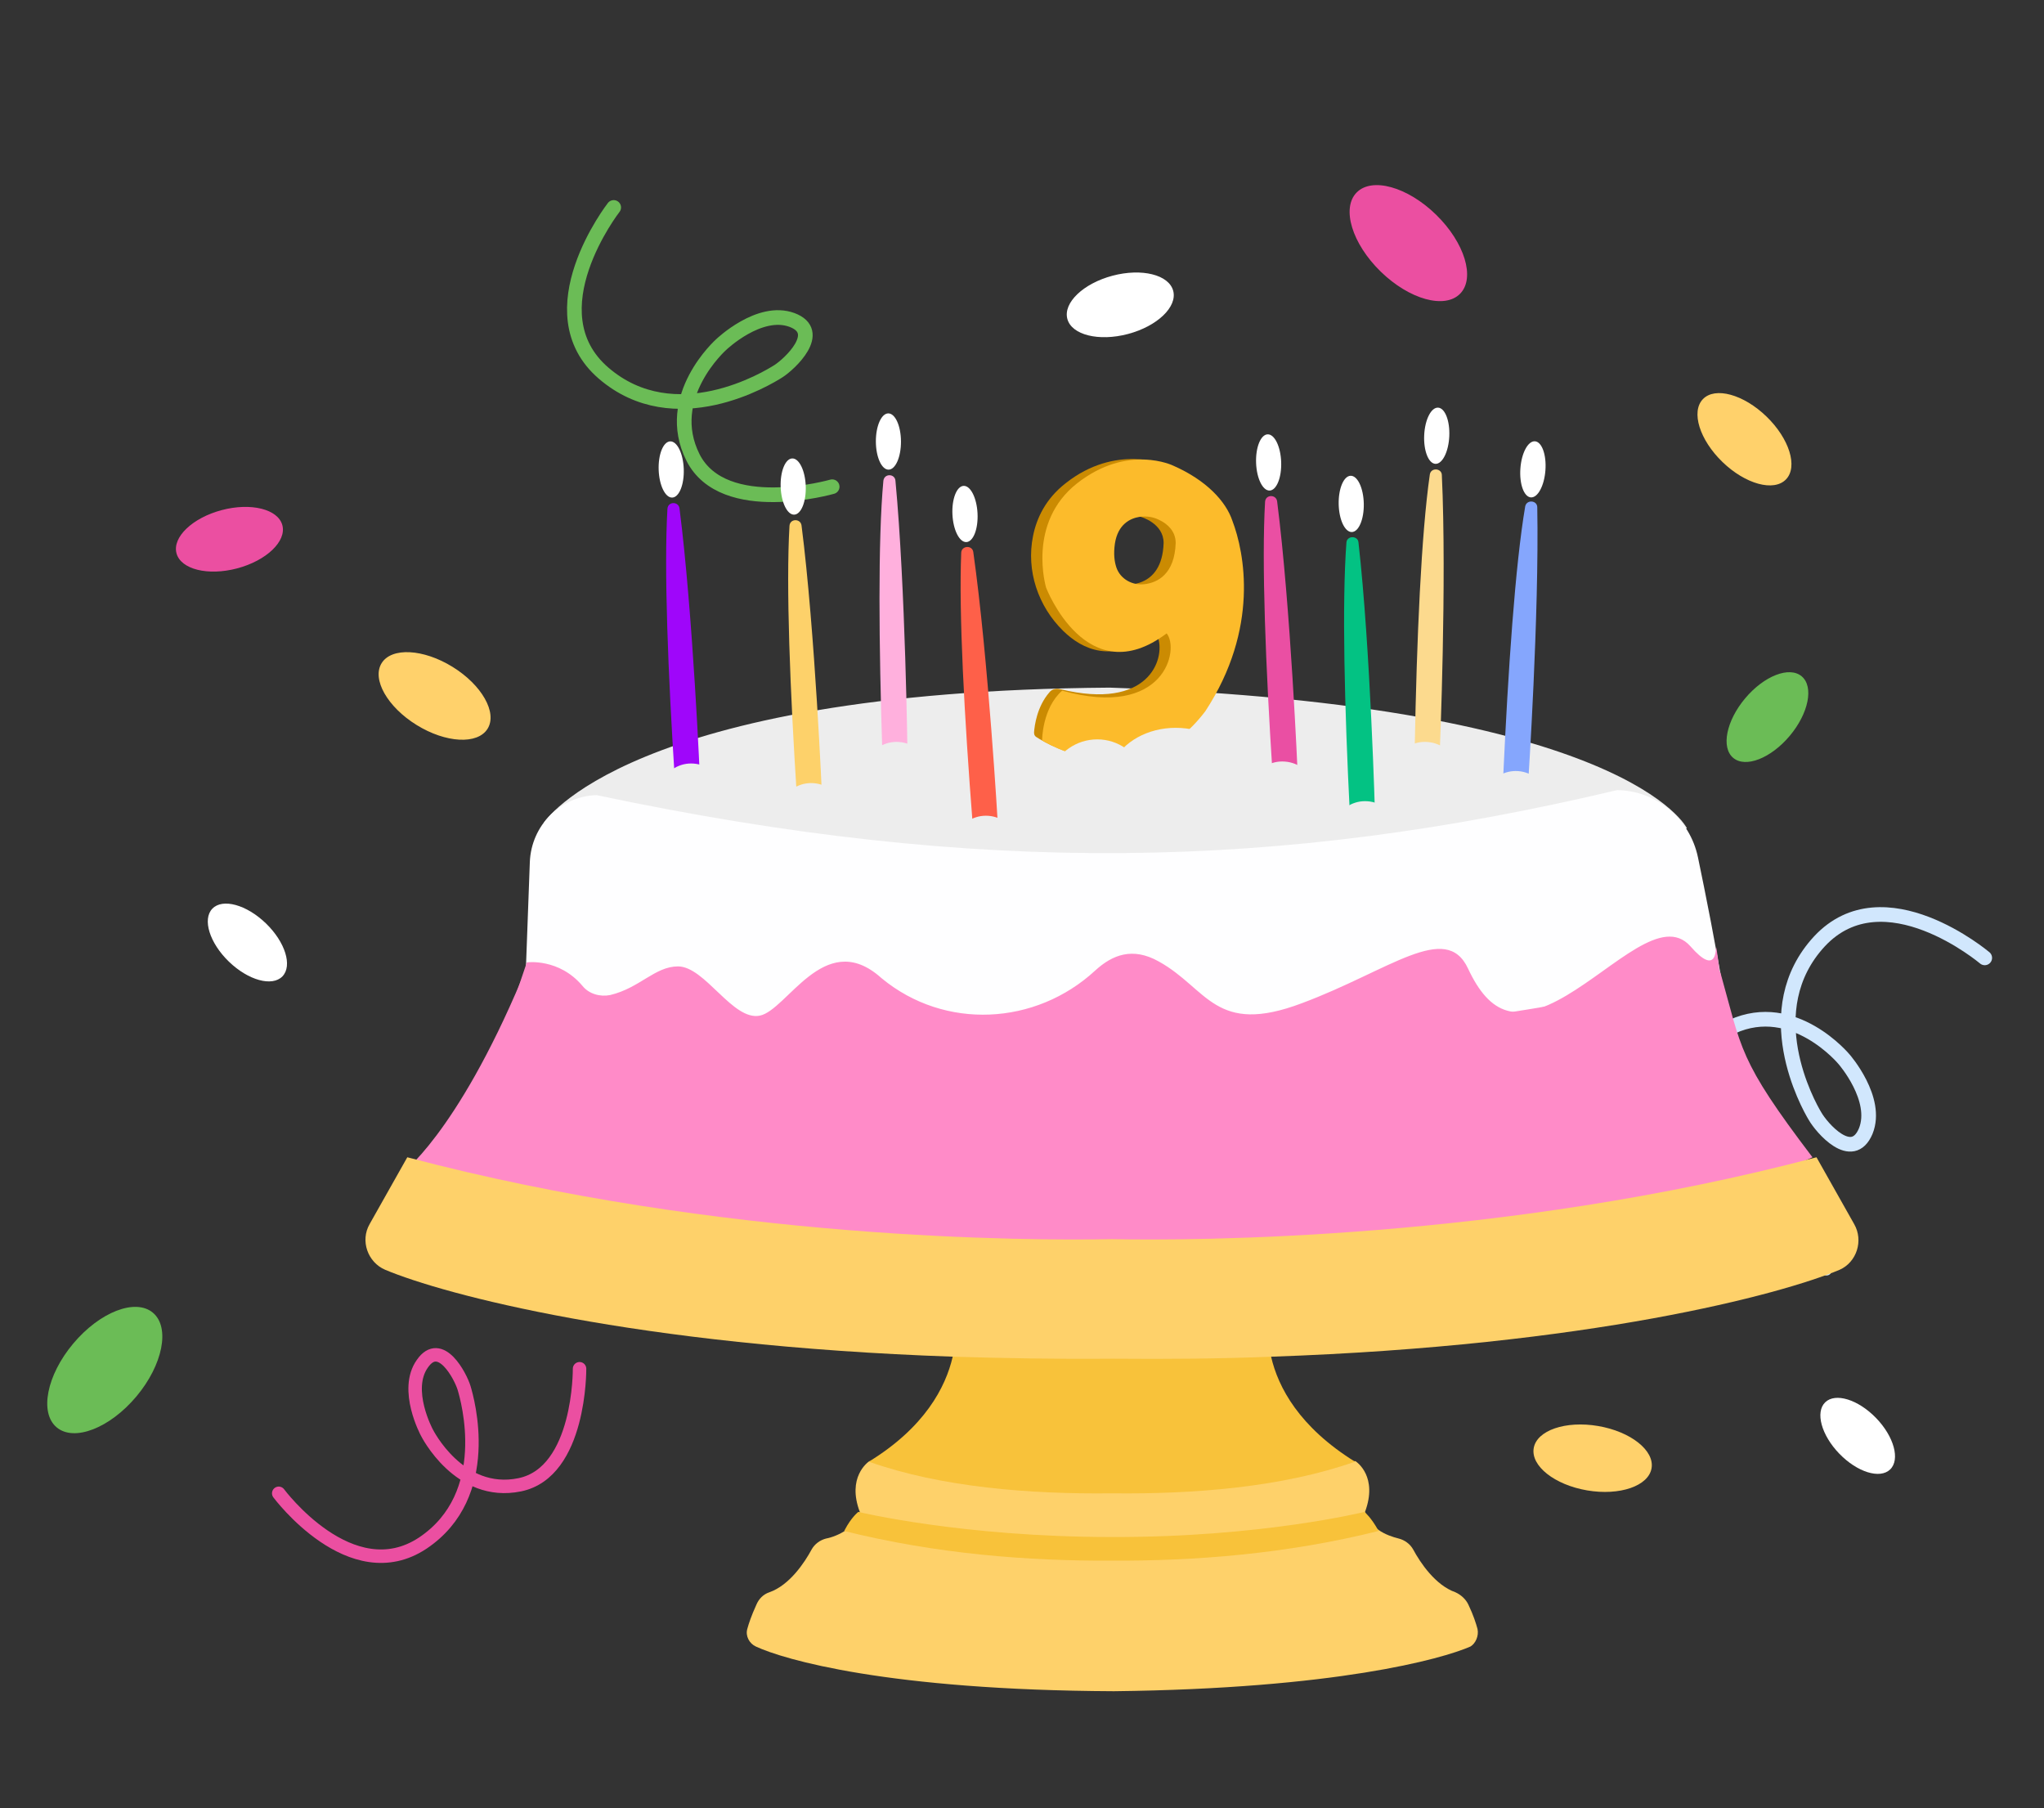 <?xml version="1.0" encoding="UTF-8"?> <svg xmlns="http://www.w3.org/2000/svg" xmlns:xlink="http://www.w3.org/1999/xlink" version="1.1" x="0px" y="0px" viewBox="0 0 407 360" style="enable-background:new 0 0 407 360;" xml:space="preserve"><rect x="0" y="0" width="407" height="360" fill="#333333" stroke="none"/> <style type="text/css"> .st0{fill:#EB4FA1;} .st1{fill:#FFFFFF;} .st2{fill:#FFD16B;} .st3{fill:none;stroke:#EB4FA1;stroke-width:2.68;stroke-linecap:round;} .st4{fill:none;stroke:#D1E7FD;stroke-width:2.919;stroke-linecap:round;} .st5{fill:none;stroke:#D1E7FD;stroke-width:2.064;stroke-linecap:round;} .st6{fill:none;stroke:#6BBC56;stroke-width:2.919;stroke-linecap:round;} .st7{fill:#6BBC56;} .st8{fill:#EDEDED;} .st9{fill:#FEFEFF;} .st10{fill:#FF8BC8;} .st11{fill:#FED16A;} .st12{fill:#F8C23A;} .st13{fill:#9F06FA;} .st14{fill:#FDD16A;} .st15{fill:#FFB0DD;} .st16{fill:#FE6049;} .st17{fill:#EA4FA3;} .st18{fill:#03C283;} .st19{fill:#FCDA8E;} .st20{fill:#85A6FD;} .st21{display:none;} .st22{display:inline;} .st23{fill:#CB8B02;} .st24{fill:#FCBB2B;} </style> <g id="Layer_2"> </g> <g id="Layer_1"> <ellipse transform="matrix(0.699 -0.716 0.716 0.699 49.777 215.196)" class="st0" cx="280.3" cy="48.5" rx="7.9" ry="14.4"></ellipse> <ellipse transform="matrix(0.695 -0.719 0.719 0.695 -119.885 92.706)" class="st1" cx="49.3" cy="187.6" rx="5.3" ry="9.7"></ellipse> <ellipse transform="matrix(0.967 -0.256 0.256 0.967 -8.088 59.179)" class="st1" cx="223" cy="60.6" rx="10.9" ry="6"></ellipse> <ellipse transform="matrix(0.967 -0.256 0.256 0.967 -25.977 15.297)" class="st0" cx="45.7" cy="107.3" rx="10.9" ry="6"></ellipse> <ellipse transform="matrix(0.695 -0.719 0.719 0.695 43.214 276.484)" class="st2" cx="347.3" cy="87.3" rx="6.3" ry="11.5"></ellipse> <path class="st3" d="M55.5,297.3c0,0,14.4,19.4,28.7,9.9c14.3-9.6,8.9-28.6,8.2-30.9c-0.7-2.3-4.7-10-8.3-4.8 c-3.7,5.2,0.9,13.7,0.9,13.7s6.4,12.9,18.5,10.4s11.9-23.1,11.9-23.1"></path> <path class="st4" d="M395.2,190.7c0,0-20.1-17-32.9-3.3c-12.7,13.7-2.3,32.5-0.9,34.8c1.3,2.3,7.4,9.4,10.1,3 c2.6-6.4-4.3-14.3-4.3-14.3s-10-12.1-22.3-6.5s-6.9,27.5-6.9,27.5"></path> <path class="st5" d="M323.3,223.8c0,0,14.2-12,23.2-2.3s1.6,23,0.7,24.6s-5.3,6.7-7.1,2.1c-1.8-4.5,3.1-10.1,3.1-10.1 s7.1-8.6,15.7-4.6c8.7,4,4.8,19.4,4.8,19.4"></path> <path class="st6" d="M122.2,41.3c0,0-16.2,20.8-2,33s32.6,1,34.8-0.4c2.2-1.4,9.1-7.8,2.7-10.2c-6.5-2.4-14.1,4.9-14.1,4.9 S131.9,79,138,91.1c6.1,12,27.7,5.8,27.7,5.8"></path> <ellipse transform="matrix(0.168 -0.986 0.986 0.168 -22.581 554.167)" class="st2" cx="317.1" cy="290.5" rx="6.5" ry="11.9"></ellipse> <ellipse transform="matrix(0.526 -0.851 0.851 0.526 -76.824 139.315)" class="st2" cx="86.5" cy="138.5" rx="6.8" ry="12.4"></ellipse> <ellipse transform="matrix(0.643 -0.766 0.766 0.643 16.353 320.564)" class="st7" cx="351.9" cy="142.7" rx="10.6" ry="5.8"></ellipse> <path class="st8" d="M108.3,163.8c0,0,16.5-26.2,112.7-26.9c103.2,3.5,114.9,28,114.9,28l-43.4,13.6l-167.1-1.1L108.3,163.8z"></path> <path class="st9" d="M105.5,171.6l-1.1,29.9c0,0,113.9,44.5,239.3-1.2c-2.1-12.4-4.1-22.4-5.6-29.6c-1.6-7.7-8.3-13.3-16.1-13.4 c-67.5,16-127,17.1-203.2,1C111.6,158.5,105.8,164.3,105.5,171.6z"></path> <path class="st10" d="M103.9,194.9c0,0,97.9,31.2,238.6-1.5c4.4,15.6,3.5,17.4,18.4,37c-41,19.2-173.2,27.6-173.2,27.6L79.8,233.8 C79.8,233.8,90.8,226,103.9,194.9z"></path> <path class="st11" d="M294.2,324.3c-0.3-1.1-0.8-2.7-1.8-4.8c-0.5-1.1-1.5-2-2.6-2.5c-4-1.4-7-5.9-8.4-8.5 c-0.6-1.1-1.7-1.9-2.9-2.2c-1.2-0.3-2.7-0.8-4-1.7c-1.2-0.8-2.2-2-2.7-3.6l0,0c2.6-7-1.6-9.9-1.9-10.1l0,0l-48.4,0.5l-48.4-0.5l0,0 c-0.3,0.2-4.5,3.2-1.9,10.1l0,0c-0.5,1.6-1.6,2.7-2.7,3.6c-1.3,0.9-2.9,1.5-4,1.7c-1.2,0.3-2.3,1.1-2.9,2.2 c-1.4,2.6-4.4,7.1-8.4,8.5c-1.2,0.4-2.1,1.3-2.6,2.5c-1,2.2-1.5,3.7-1.8,4.8c-0.4,1.4,0.4,2.9,1.7,3.5c5.6,2.6,26.3,8.7,71.3,8.9 c44.1-0.5,65.3-6.4,71-8.9C293.8,327.2,294.5,325.7,294.2,324.3z"></path> <path class="st12" d="M269.8,291L269.8,291c-11.1-6.9-15.3-14.8-16.7-20.9c-1.4-5.9-0.2-10.1-0.2-10.1s-13.4-0.8-31.5-0.8l0,0l0,0 l0,0l0,0c-18.1,0-31.5,0.8-31.5,0.8s1.2,4.2-0.2,10.1c-1.4,6.1-5.6,14.1-16.7,20.9l0,0c14.4,5.1,32.1,6.5,48.4,6.3 C237.6,297.5,255.4,296.1,269.8,291z"></path> <path class="st11" d="M369.2,243.7l-7.5-13.3C299,247,237.4,247,221.4,246.7l0,0l0,0l0,0l0,0c-16.1,0.3-77.6,0.3-140.3-16.3 l-7.5,13.3c-1.9,3.3-0.4,7.6,3.1,9.1c11.7,4.9,49.6,15.1,113.1,17.3c9.9,0.3,20.5,0.5,31.7,0.4c11.2,0.1,21.8,0,31.7-0.4 c63.5-2.2,101.4-12.4,113.1-17.3C369.7,251.3,371.1,247,369.2,243.7z"></path> <path class="st12" d="M274.5,304.8c0-0.1-0.1-0.1-0.1-0.2c-1.4-2.5-2.6-3.5-2.7-3.6l0,0c0,0-20.6,5.1-50.4,5c-29.7,0-50.4-5-50.4-5 l0,0c-0.1,0.1-1.4,1.1-2.7,3.6c0,0.1-0.1,0.1-0.1,0.2c18.4,4.6,36.9,6,53.2,5.9C237.6,310.8,256.1,309.4,274.5,304.8z"></path> <path class="st10" d="M104.9,191.6c0,0,6.4-0.9,11.1,4.7c1.3,1.6,3.5,2.2,5.5,1.8c5.9-1.4,8.9-5.7,13.5-5.7 c5.4,0,10.9,10.9,16.3,9.8c5.4-1.1,12.7-17,23.6-8c0.2,0.2,0.5,0.4,0.7,0.6c12.5,10.3,30.6,9.4,42.5-1.6c3.4-3.1,7.4-4.7,12.6-1.8 c9.8,5.4,11.2,14.9,28.6,8.3c17.4-6.5,28.6-16.3,33-6.9s9.8,11.2,19.6,5.4c9.8-5.8,19.2-16,24.7-9.8c5.4,6.2,5,0.2,5.1,0.2 s0.6,3.8,0.7,4.9c-1.4,4.7-103.7,26.1-103.7,26.1l-136-21.5L104.9,191.6z"></path> <g> <g> <path class="st13" d="M139.4,155.6c0,0-1.4-33.3-4.1-54.4c-0.2-1.4-2.3-1.4-2.4,0.1c-0.7,12,0.1,32.6,1.5,54.3"></path> <ellipse transform="matrix(0.999 -3.578755e-02 3.578755e-02 0.999 -3.261 4.845)" class="st1" cx="133.7" cy="93.5" rx="2.5" ry="5.6"></ellipse> </g> <path class="st8" d="M143.8,156.1h-12.3c1-2.4,3.4-4.1,6.1-4.1C140.4,152,142.8,153.7,143.8,156.1z"></path> </g> <g> <g> <path class="st14" d="M163.7,159c0,0-1.4-33.3-4.1-54.4c-0.2-1.4-2.3-1.4-2.4,0.1c-0.7,12,0.1,32.6,1.5,54.3"></path> <ellipse transform="matrix(0.999 -3.578755e-02 3.578755e-02 0.999 -3.367 5.717)" class="st1" cx="158" cy="96.9" rx="2.5" ry="5.6"></ellipse> </g> <path class="st8" d="M167.7,160h-12.3c1-2.4,3.4-4.1,6.1-4.1C164.3,155.9,166.7,157.6,167.7,160z"></path> </g> <g> <g> <path class="st15" d="M180.7,150.2c0,0-0.4-33.3-2.4-54.5c-0.1-1.4-2.2-1.5-2.4,0c-1.1,11.9-0.9,32.6-0.2,54.4"></path> <ellipse transform="matrix(1 -4.847819e-03 4.847819e-03 1 -0.424 0.859)" class="st1" cx="176.9" cy="87.9" rx="2.5" ry="5.6"></ellipse> </g> <path class="st8" d="M184.7,151.8h-12.3c1-2.4,3.4-4.1,6.1-4.1C181.3,147.7,183.7,149.4,184.7,151.8z"></path> </g> <g> <g> <path class="st16" d="M198.7,164.3c0,0-1.9-33.2-4.9-54.4c-0.2-1.4-2.3-1.3-2.4,0.1c-0.5,12,0.6,32.6,2.3,54.3"></path> <ellipse transform="matrix(0.999 -4.998017e-02 4.998017e-02 0.999 -4.873 9.73)" class="st1" cx="192.1" cy="102.3" rx="2.5" ry="5.6"></ellipse> </g> <path class="st8" d="M202.5,166.5h-12.3c1-2.4,3.4-4.1,6.1-4.1C199.1,162.4,201.4,164.1,202.5,166.5z"></path> </g> <g> <g> <path class="st17" d="M258.4,154.2c0,0-1.4-33.3-4.1-54.4c-0.2-1.4-2.3-1.4-2.4,0.1c-0.7,12,0.1,32.6,1.5,54.3"></path> <ellipse transform="matrix(0.999 -3.578755e-02 3.578755e-02 0.999 -3.134 9.103)" class="st1" cx="252.7" cy="92.1" rx="2.5" ry="5.6"></ellipse> </g> <path class="st8" d="M261.5,155.7h-12.3c1-2.4,3.4-4.1,6.1-4.1C258.2,151.6,260.5,153.3,261.5,155.7z"></path> </g> <g> <g> <path class="st18" d="M273.8,162.5c0,0-0.9-33.3-3.3-54.5c-0.1-1.4-2.3-1.4-2.4,0c-0.9,12-0.4,32.6,0.7,54.4"></path> <ellipse transform="matrix(1 -2.069196e-02 2.069196e-02 1 -2.018 5.588)" class="st1" cx="269" cy="100.3" rx="2.5" ry="5.6"></ellipse> </g> <path class="st8" d="M278,163.6h-12.3c1-2.4,3.4-4.1,6.1-4.1C274.6,159.5,277,161.2,278,163.6z"></path> </g> <g> <g> <path class="st19" d="M286.7,149.2c0,0,1.4-33.3,0.4-54.6c0-1.4-2.2-1.6-2.4-0.1c-1.7,11.9-2.6,32.5-3,54.3"></path> <ellipse transform="matrix(4.702151e-02 -0.999 0.999 4.702151e-02 185.916 368.483)" class="st1" cx="286.1" cy="86.8" rx="5.6" ry="2.5"></ellipse> </g> <path class="st8" d="M289.9,151.8h-12.3c1-2.4,3.4-4.1,6.1-4.1C286.6,147.7,288.9,149.4,289.9,151.8z"></path> </g> <g> <g> <path class="st20" d="M304.3,155.6c0,0,2.2-33.2,1.8-54.6c0-1.4-2.1-1.6-2.4-0.2c-2,11.8-3.4,32.5-4.4,54.2"></path> <ellipse transform="matrix(7.298462e-02 -0.997 0.997 7.298462e-02 189.929 391.015)" class="st1" cx="305.3" cy="93.3" rx="5.6" ry="2.5"></ellipse> </g> <path class="st8" d="M308,157.6h-12.3c1-2.4,3.4-4.1,6.1-4.1C304.6,153.5,306.9,155.2,308,157.6z"></path> </g> <g class="st21"> <g class="st22"> <g> <path class="st23" d="M218.9,98.9c1,0,4.1,0.3,6.5,2.8c2,2,2.4,4.3,2.7,6c0.6,3.1,0,5.7-0.4,7.1c6.6-2.8,7.9-3.5,7.9-3.5 l-0.4-15.9L218.9,98.9z"></path> <path class="st23" d="M219.4,123.5c0.8-0.1,4.3-0.6,7.3,1.8c2,1.6,2.7,3.7,3.1,4.7c1.5,4.7-0.6,9-1.2,10 c8.2,0.4,8.9-3.5,8.9-3.5l-1.2-16.4L219.4,123.5z"></path> <path class="st23" d="M214.4,92c0,0-0.3,0.1-0.9,0.2c-9.2,2.3-14.7,11.8-12.3,21c2,7.4,4.9,6.7,4.9,6.7s-4.5,3.8-6.4,8.5 c-1,2.4-1.2,5.1-0.5,7.7c1.7,7.1,3.4,13.7,21.3,13.3c19.4-0.4,2.2-6.4,2.2-6.4s-8.5-7.6-8.5-8s1-19.4,1-19.4l-1.8-16.2L214.4,92 z"></path> <path class="st24" d="M240.5,118.8c-0.2-0.1-0.4-0.1-0.6-0.2c-1.6-0.7-1.3-1.3-1.1-1.5s0.4-0.5,0.6-0.7 c11.2-15.4,0.4-22.4,0.4-22.4s-10.4-8-25.4-2c-19.3,11.1-3.7,27.7-3.7,27.7s-3.4,2.7-5.3,6.6c-7.4,15.2,7.2,20.7,7.2,20.7 s11.1,5.4,23.8,1.4s12-14.7,12-14.7S249.3,121.7,240.5,118.8z M221.9,99.4c6.3-3.1,8.6,3.9,8.6,3.9s2.9,7-1.2,9.2 c-1.8,0.9-3.4,0.8-4.8,0.3c-1.8-0.6-3.2-2-4-3.6C219.1,106.6,217.3,101.6,221.9,99.4z M230.2,138.9c-0.4,0.1-0.7,0.2-1,0.3 c-1.9,0.6-7.5,1.7-9.5-6.6c-0.3-1.1-0.4-2.3-0.2-3.4c0.5-3.5,2.9-4.2,2.9-4.2s8.1-3.9,10.3,4.9 C234.4,137.2,231.3,138.7,230.2,138.9z"></path> </g> <path class="st8" d="M239.8,150.5H198c3.4-2.4,11.5-4.1,20.9-4.1C228.3,146.4,236.4,148.1,239.8,150.5z"></path> </g> </g> <g> <path class="st23" d="M243.1,102.8c-0.6-2.1-3.2-5.5-4.8-7c-1.6-1.5-2.9-1.9-6.3-3.3c0,0-9.8-4.2-19.8,3.7c-4,3.1-5.8,7-6.5,10.5 c-1.4,6.9,1,14,6,18.9c3.9,3.8,9.7,6.4,17.5,1c0.5-0.3,1.2-0.1,1.4,0.4c1.4,4.2-1.8,14.5-19.5,10.2c-0.8-0.2-1.7,0-2.2,0.7 c-2.4,2.8-2.9,6.5-3,7.9c0,0.4,0.1,0.7,0.4,0.9c2.9,1.9,19.1,11.1,31.4-5.1c0,0,0-0.1,0.1-0.1 C248.5,125.1,245.4,109.2,243.1,102.8z M222.8,116.3c-0.1,0-0.2,0-0.3-0.1c-0.7-0.4-3.7-2.3-2.8-8c1-6,6.4-5.5,7-5.4 c0,0,0.1,0,0.1,0c0.5,0.1,4.9,1.4,4.9,5.3C231.4,117.4,223.9,116.5,222.8,116.3z"></path> <path class="st24" d="M245.4,103.7c-1.3-3.9-5.2-8.1-11.8-11c0,0-9-4.4-19.1,3.5c-10.1,7.9-6.2,20.8-6.2,20.8s8.1,21.1,24,9.1 c2.6,3.1-0.3,17.1-20.8,11.4c-4,3.5-4,9.9-4,9.9s18.9,12.1,32.5-5.8C250.8,125.1,247.8,110,245.4,103.7z M227.9,116.3 c-2.4,0.3-4.8-1-5.6-3.3c-0.4-1.2-0.6-2.7-0.3-4.8c0.6-3.8,3-5,4.9-5.3c1.4-0.2,2.8,0,4.1,0.7c1.4,0.7,3.1,2.1,3.1,4.5 C233.9,114.3,230.5,116,227.9,116.3z"></path> </g> <path class="st8" d="M246.7,151.8h-25.1c2-4.1,6.9-6.9,12.5-6.9C239.8,144.9,244.7,147.7,246.7,151.8z"></path> <ellipse transform="matrix(0.643 -0.766 0.766 0.643 -201.462 113.421)" class="st7" cx="20.9" cy="272.7" rx="14.9" ry="8.2"></ellipse> <ellipse transform="matrix(0.719 -0.695 0.695 0.719 -94.825 337.308)" class="st1" cx="369.9" cy="286" rx="5.1" ry="9.3"></ellipse> <path class="st8" d="M227.9,153.6h-18.7c1.5-3.8,5.1-6.4,9.3-6.4S226.3,149.9,227.9,153.6z"></path> </g> </svg> 